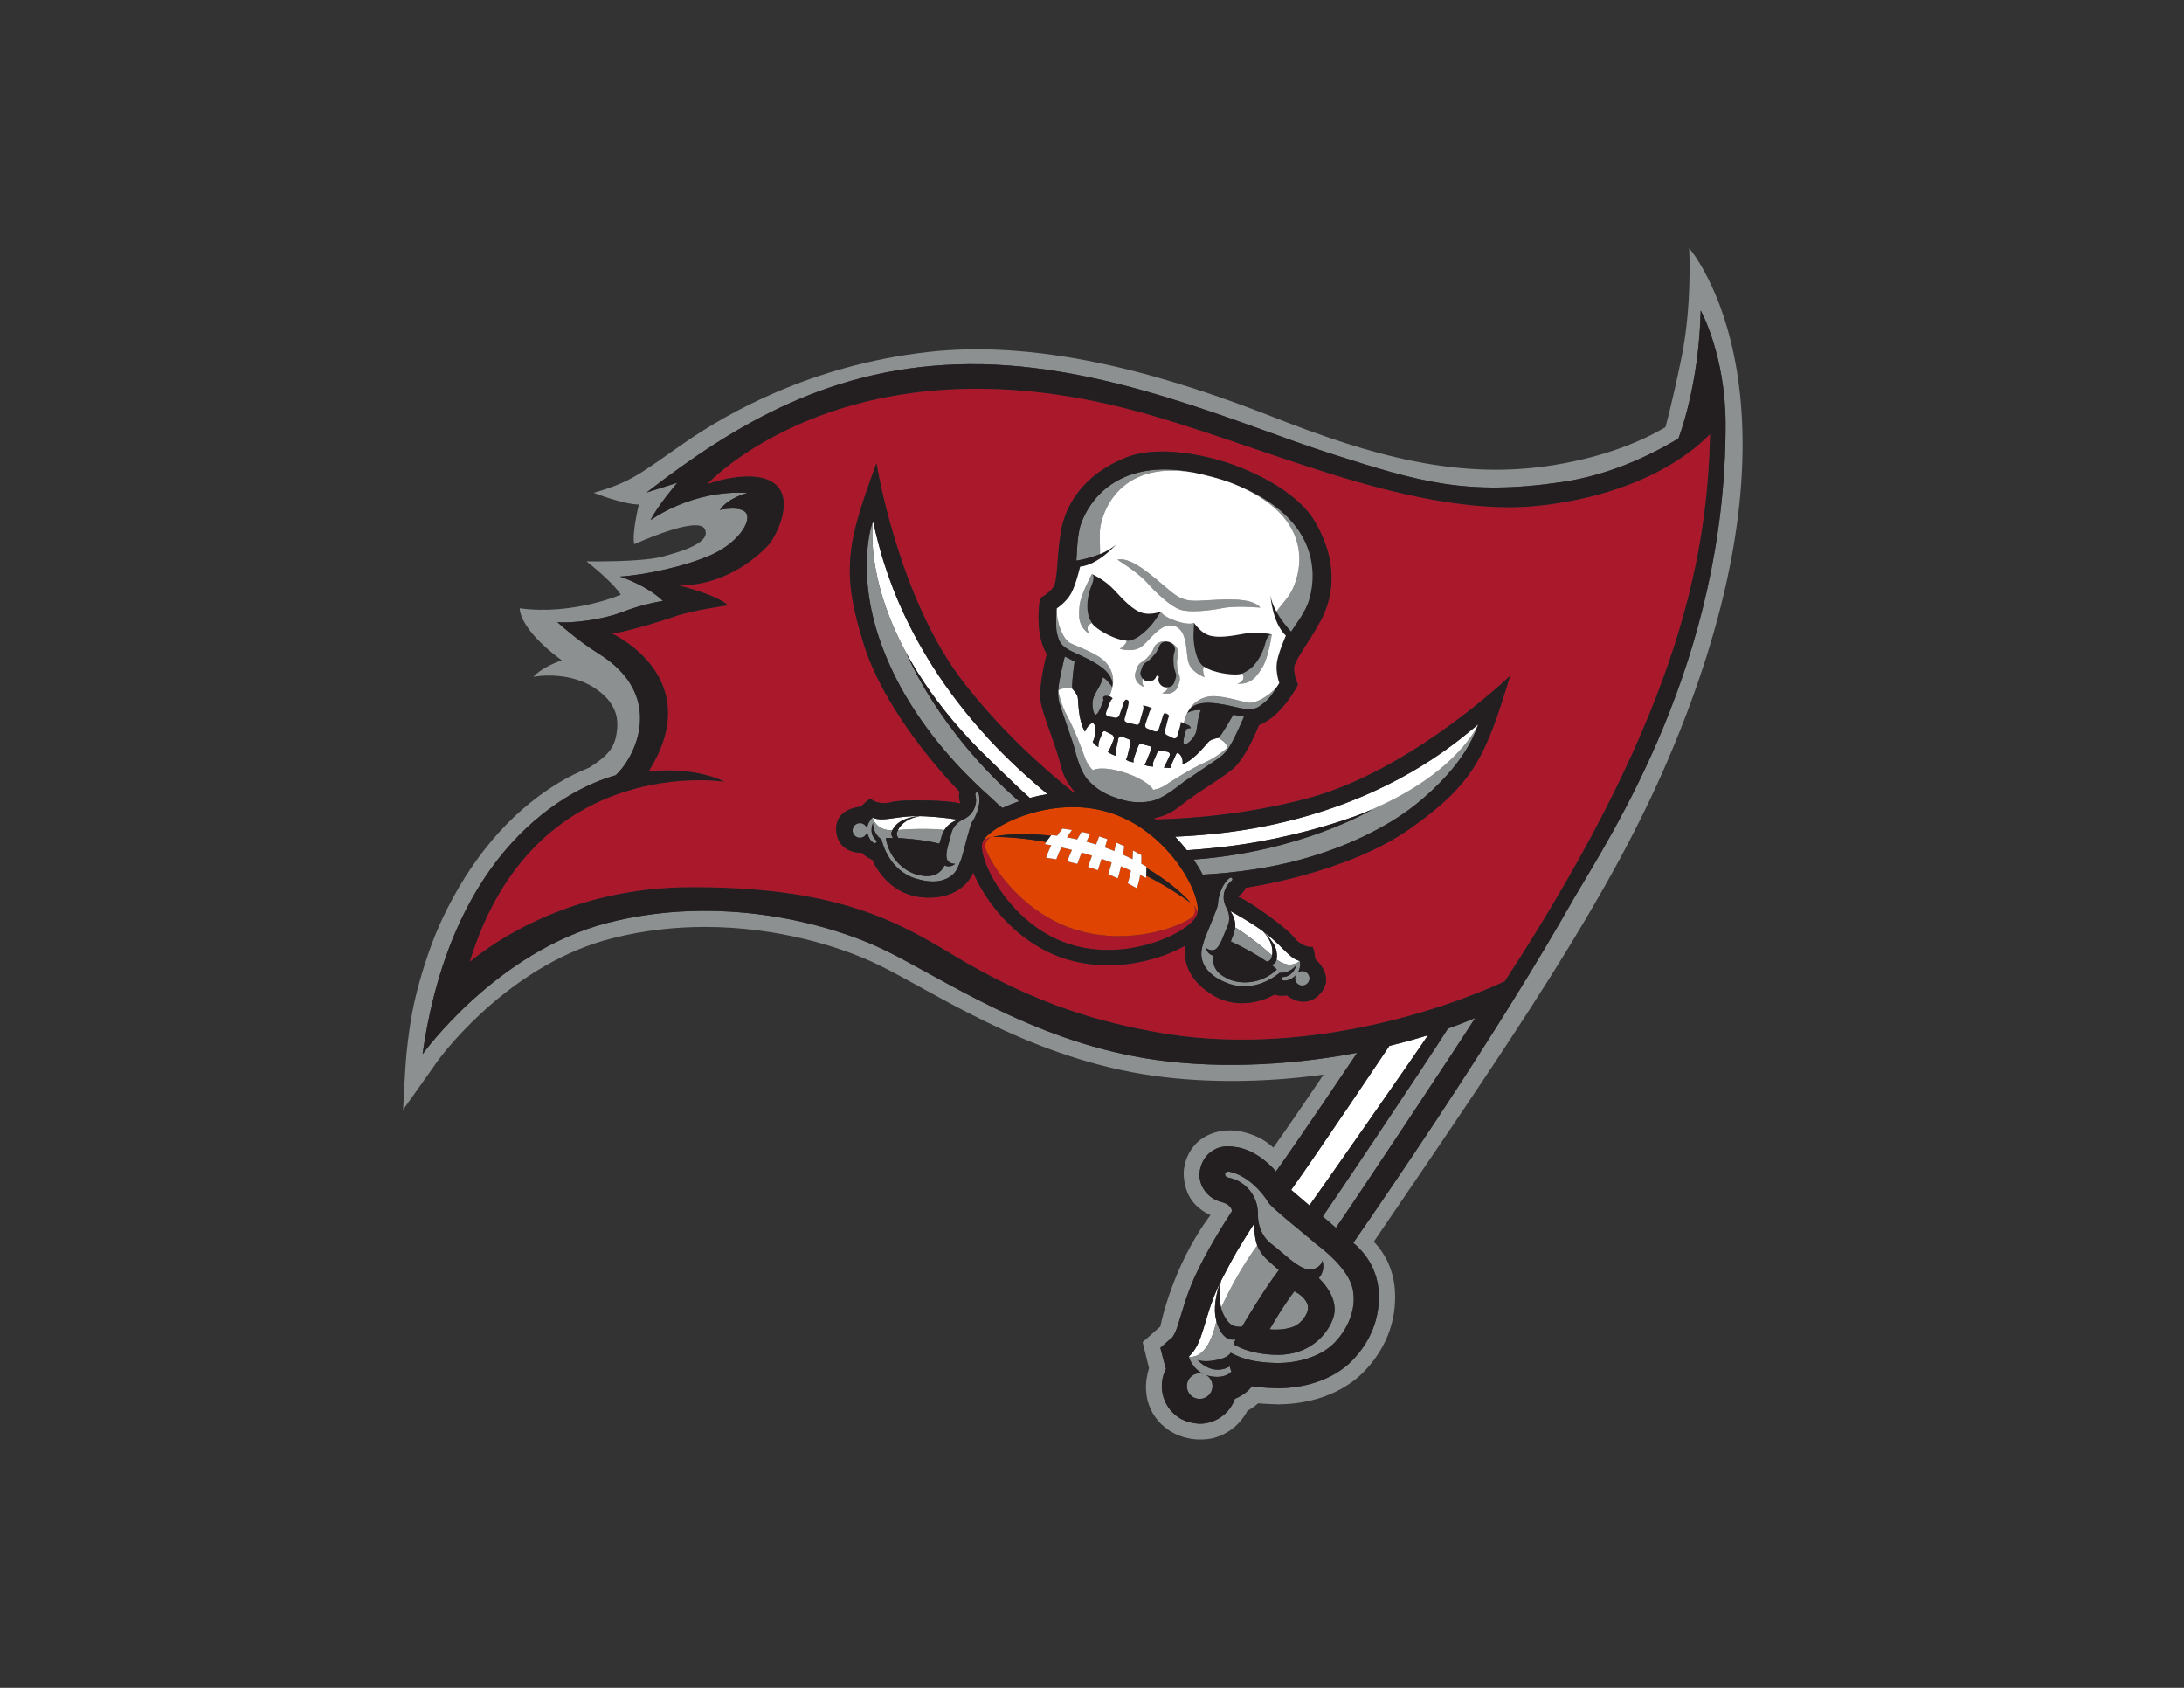 <?xml version="1.0" encoding="UTF-8"?>
<svg id="Layer_1" xmlns="http://www.w3.org/2000/svg" version="1.1" viewBox="0 0 792 612">
  <rect x="0" y="0" width="792" height="612" fill="#333333" stroke="none"/>
  <!-- Generator: Adobe Illustrator 30.0.0, SVG Export Plug-In . SVG Version: 2.1.1 Build 123)  -->
  <defs>
    <style>
      .st0 {
        fill: #aa182c;
      }

      .st1 {
        fill: #231f20;
      }

      .st2 {
        fill: #e04403;
      }

      .st3 {
        fill: #8c9091;
      }

      .st4 {
        fill: #fff;
      }
    </style>
  </defs>
  <g>
    <path class="st4" d="M517.86,375.34c-4.57,6.93-40.55,58.4-43.03,61.74-.2-.16-6.38-5.45-6.6-5.64,9.17-12.74,35.1-51.44,35.62-52.23,4.6-1.12,9.15-2.34,13.62-3.74.13-.04.26-.08.39-.13Z"/>
    <path class="st3" d="M534.96,369.11c-6.52,10.31-42.09,63.9-50.5,76.07-.06-.05-.15-.11-.2-.15-1.23-1.12-2.82-2.47-4.58-3.94,2.87-4.09,35.75-52.98,45.39-68.13,3.37-1.19,6.65-2.49,9.89-3.85Z"/>
    <path class="st4" d="M442.54,464.93c-1.19,2.98-2.33,8.1-1.86,11.83.1.81.26,1.55.45,2.27h0c-2.81,12.92-8.25,13.13-9.69,12.94-.23-.03-.36-.07-.36-.07,5.37-4.76,5.2-13.38,10.68-25.36.25-.55.53-1.11.8-1.67,0,.02,0,.04-.02.06Z"/>
    <path class="st3" d="M474.33,474.11c.15,2.42-2.68,5.96-5.19,6.89-1.82.75-4.23,1.12-6.56,1.11-.74,0-1.47-.03-2.18-.1.66-1.11,1.46-2.46,2.35-3.91,2-3.27,4.48-7.08,6.63-9.89,1.47.73,3.58,2.16,4.57,4.23.26.55.38,1.08.38,1.67Z"/>
    <path class="st3" d="M459.62,456.85c-1.83-1.68-2.99-3.48-3.72-5.26,0,0-6.94,9.07-13.1,22.63.16.67.37,1.31.64,1.89,1.9,4.05,3.58,5.16,6.94,4.96,0,0,7.85-13.39,13.39-20.55-1.14-.95-2.51-2.16-4.15-3.67Z"/>
    <path class="st4" d="M455.9,451.59c-1.26-3.72-1.01-7.47-.93-8.16-.1.15-.2.3-.3.45-2.11,3.28-4.19,6.58-6.17,9.94-1.9,3.22-5.63,10.42-5.77,10.7-.02.15-.93,5.52.07,9.69,0,0,0-.02,0-.03.04-.09.09-.22,0,.04,6.16-13.56,13.09-22.62,13.1-22.63Z"/>
    <path class="st3" d="M490.49,467.17c-1.66-7.29-10.93-14.4-13.07-15.96-4.58-4.05-16.42-13.3-17.54-15.3-1.21-2.18-6.69-9.61-14.19-11.11,0,0-1.25-.18-1.43.79-.09.59.16,1.14,1.05,1.38.88.23,3.65.51,6.74,3.42,3.09,2.91,4.19,6.75,4.13,9.99-.08,3.24,1.07,7.81,5,10.76,3.95,2.95,8.61,7.93,12.7,9.07.25.07.49.11.74.13,2.71.24,5.28-2.2,4.87-3.57.89,2.96.08,5.11-1.25,6.65,4.54,4.47,6.74,9.57,5.32,14.16-1.81,5.9-8.4,13.83-20.45,13.67-8.58-.11-13.62-2.5-15.82-3.87,0-.02.74-1.66.79-1.77-5.03,1.21-6.87-6.24-6.95-6.57-2.81,12.91-8.25,13.12-9.69,12.93-.23-.03-.36-.07-.36-.07,0,0,1.08,4.22,5.28,6.24-1.91-.57-4.03.12-5.19,1.88-1.42,2.14-.83,5.03,1.31,6.45,2.15,1.41,5.03.83,6.46-1.32,1.41-2.14.83-5.03-1.32-6.44-.11-.07-.21-.11-.32-.17.57.21,1.15.4,1.83.51,5.6.93,7.44-1.77,7.44-1.77,0,0-.38-.77-.64-1.85,0,0-5.54,3.9-11.66-2.29.21.07,2.23.77,5.71.2,5.19-.77,5.9-2.4,6.25-2.7,0-.06.02-.1.04-.15,4.49,2.44,9.45,3.58,16.51,3.72,7.92.15,15.5-2.33,19.96-6.22,4.45-3.88,9.72-12.12,7.75-20.82Z"/>
  </g>
  <path class="st3" d="M612.56,89.96s1.13,20.71-2.78,39.67c-3.78,18.32-5.86,25.3-5.86,25.3-8,4.69-20.95,10.46-39.88,13.61-35.33,5.89-67.39-3.6-102.39-17.34-35.01-13.74-81.85-28.54-125.31-23.55-42.14,4.84-72.29,21.91-88.32,33.04-16.03,11.12-18.98,14.06-32.72,17.99,0,0,10.8,4.25,16.36,4.25,0,0-2.62,10.81-1.64,14.4,0,0,22.9-10.47,25.52-5.56,2.62,4.91-8.18,8.19-15.7,10.14-7.52,1.97-27.16,1.63-27.16,1.63,0,0,9.21,7.13,12.46,12.08,0,0-17.36,7.56-36.67,4.94,0,0-.64,7.15,15.23,18.86-3.38,1.21-7.66,3.17-10.31,6,0,0,16.63-3.43,27.08,8.21,2.75,3.45,3.65,6.54,3.34,10.44-.57,7.07-3.28,9.77-9.94,14.17-3.81,1.55-7.86,3.49-11.77,5.88-18.39,11.3-31.84,28.5-41.28,48.15-4.09,8.51-7.36,18.4-9.67,27.37-2.31,9.02-3.16,17.03-3.7,22.03-.54,4.99-1.28,20.72-1.28,20.72,0,0,8.25-11.56,12.12-17.1,3.85-5.52,28.25-36.2,63.79-45.09,11.37-2.89,22.69-4.1,33.51-4.1,26.01-.02,49.24,7.04,62.99,13.77,19.96,9.66,52.75,32.46,95.74,39.59,10.12,1.67,21.03,2.5,32.34,2.5s22.08-.79,33.3-2.32c-6.34,9.46-12.42,18.3-18.2,26.49-5.86-5.58-13.81-6.16-13.81-6.16-9.64-.91-14.47,4.96-14.47,4.96-1.95,2.11-3.41,4.85-3.98,8.08-.68,2.99.13,6.47.69,8.24,1.84,5.84,6.83,8.5,8.77,9.35-14.09,18.77-18.18,40.38-18.18,40.39l-6.43,5.67,2.32,9.4c-3.58,11.53,2.04,20.18,9.33,23.76,7.4,3.64,14.31,1.53,14.31,1.53,4.35-1.22,8.29-3.96,10.97-7.98.41-.61.77-1.23,1.09-1.85,1.5-.81,2.79-1.72,3.89-2.7,2.03.23,7.23.39,7.23.39,10.66-.09,21.08-3.11,29.03-9.86,6.26-5.6,13.15-15.15,13.39-28.2,0-2.45.45-12.33-7.71-20.94,51.49-75.6,84.92-124.27,106.26-173.79,56.54-131.26,8.31-185.99,8.1-186.46ZM520.77,406.29c-11.02,16.67-21.5,32.04-30.03,44.37,9.87,8.16,9.28,18.44,9.28,20.39-.19,10.93-6.01,19.09-11.34,23.86-6.63,5.65-15.69,8.39-25.25,8.46-.28,0-7.12-.21-9.47-.75-1.01,1.48-2.96,3.28-6.13,4.57-.35,1-.83,2-1.46,2.95-2.61,3.92-6.94,6.1-11.35,6.1,0,0-4.47-.13-7.56-2.26-3.96-2.61-6.14-6.95-6.14-11.37v-.12c0-2.11.52-4.25,1.54-6.19-.46-1.09-2.07-7.6-2.07-7.6l4.21-3.71c.34-.2,1.38-1.77,2.55-5.78,1.24-3.91,2.72-9.72,5.82-16.49,3.95-8.6,9.43-17.5,13.43-23.66-.39-1.97-2.46-2.88-3.95-3.24-1.67-.45-3.73-1.42-5.37-3.33-1.72-2-3.04-4.82-2.3-8.46.73-3.59,2.98-6.18,5.61-7.39h0c2.98-1.56,6.66-.82,6.66-.82,8.77.81,15.25,8.95,15.25,8.95,8.73-12.18,29.04-42.39,29.47-43.05-26.62,5.09-54.12,5.78-76.96,1.99-41.53-6.89-73.48-29-94.12-39.08-20.64-10.07-59.96-20.39-100.52-10.07-40.55,10.32-67.33,47.68-67.33,47.68,12.11-85.32,64.96-99.7,70.03-101.14,7.7-7.21,17.8-29.21-6.12-44.05-8.17-5.07-15.03-11.49-15.03-11.49,5.01.59,16.76-.96,23.28-3.54,7.83-3.09,15.03-4.12,15.03-4.12-6.18-5.89-15.62-8.84-15.62-8.84,9.43-.59,24.17-3.83,33.3-7.96,9.13-4.12,14.14-11.49,12.66-14.73-1.47-3.25-9.72-1.47-9.72-1.47,2.95-4.42,10.02-6.19,10.02-6.19-20.33-1.18-35.14,9.89-35.14,9.89,2.26-4.85,9.69-13.57,9.69-13.57-2.82.93-10.63,3.37-11.12,3.52,31.83-24.58,67.36-46.19,117.14-46.51,49.77-.33,98.26,21.98,130.57,32.32,32.33,10.34,49.48,15.56,84.39,10.4,16.71-2.48,31.34-9.33,42.06-15.75,0,0,7.5-19.07,8.07-46.45,0,0,8.99,16.12,9.03,41.22.09,86.14-41.65,149.05-54.99,171.95-12.75,22.53-29.51,49.51-50,80.56Z"/>
  <path class="st1" d="M442.81,474.18s0,.02,0,.03c0-.02.02-.04.03-.06,0-.02,0-.03,0-.04,0,.02-.02.05-.03.07ZM616.73,112.56c-.57,27.38-8.07,46.45-8.07,46.45-10.72,6.42-25.35,13.27-42.06,15.75-34.91,5.16-52.06-.06-84.39-10.4-32.31-10.34-80.8-32.65-130.57-32.32-49.78.32-85.31,21.93-117.14,46.51.49-.15,8.3-2.59,11.12-3.52,0,0-7.43,8.72-9.69,13.57,0,0,14.81-11.07,35.14-9.89,0,0-7.07,1.77-10.02,6.19,0,0,8.25-1.78,9.72,1.47,1.48,3.24-3.53,10.61-12.66,14.73-9.13,4.13-23.87,7.37-33.3,7.96,0,0,9.44,2.95,15.62,8.84,0,0-7.2,1.03-15.03,4.12-6.52,2.58-18.27,4.13-23.28,3.54,0,0,6.86,6.42,15.03,11.49,23.92,14.84,13.82,36.84,6.12,44.05-5.07,1.44-57.92,15.82-70.03,101.14,0,0,26.78-37.36,67.33-47.68,40.56-10.32,79.88,0,100.52,10.07,20.64,10.08,52.59,32.19,94.12,39.08,22.84,3.79,50.34,3.1,76.96-1.99-.43.66-20.74,30.87-29.47,43.05,0,0-6.48-8.14-15.25-8.95,0,0-3.68-.74-6.66.81h0c-2.63,1.22-4.88,3.81-5.61,7.4-.74,3.64.58,6.46,2.3,8.46,1.64,1.91,3.7,2.88,5.37,3.33,1.49.36,3.56,1.27,3.95,3.24-4,6.16-9.48,15.06-13.43,23.66-3.1,6.77-4.58,12.58-5.82,16.49-1.17,4.01-2.21,5.58-2.55,5.78l-4.21,3.71s1.61,6.51,2.07,7.6c-1.02,1.94-1.53,4.08-1.54,6.19v.12c0,4.42,2.18,8.76,6.14,11.37,3.09,2.13,7.56,2.26,7.56,2.26,4.41,0,8.74-2.18,11.35-6.1.63-.95,1.11-1.95,1.46-2.95,3.17-1.29,5.12-3.09,6.13-4.57,2.35.54,9.19.75,9.47.75,9.56-.07,18.62-2.81,25.25-8.46,5.33-4.77,11.15-12.93,11.34-23.86,0-1.95.59-12.23-9.28-20.39,8.53-12.33,19.01-27.7,30.03-44.37,20.49-31.05,37.25-58.03,50-80.56,13.34-22.9,55.08-85.81,54.99-171.95-.04-25.1-9.03-41.22-9.03-41.22ZM503.85,379.21c4.6-1.12,9.15-2.34,13.62-3.74.13-.04.26-.08.39-.13-4.57,6.93-40.55,58.41-43.03,61.75-.2-.16-6.38-5.45-6.6-5.64,9.17-12.74,35.1-51.45,35.62-52.24ZM448.5,453.82c1.98-3.36,4.06-6.66,6.17-9.94.1-.15.2-.3.3-.45-.09.69-.33,4.44.93,8.16.73,1.78,1.89,3.58,3.72,5.26,1.64,1.51,3.01,2.72,4.15,3.67-5.54,7.16-13.39,20.55-13.39,20.55-3.36.2-5.04-.91-6.94-4.96-.27-.58-.48-1.22-.64-1.89h0c-1-4.18-.09-9.55-.07-9.7.14-.28,3.87-7.48,5.77-10.7ZM469.38,468.21c1.47.73,3.58,2.16,4.57,4.23.26.55.38,1.08.38,1.67.15,2.42-2.68,5.96-5.19,6.89-1.82.75-4.23,1.12-6.56,1.11-.74,0-1.47-.03-2.18-.1.66-1.11,1.46-2.46,2.35-3.91,2-3.27,4.48-7.08,6.63-9.89ZM482.74,487.99c-4.46,3.89-12.04,6.37-19.96,6.22-7.06-.14-12.02-1.28-16.51-3.72-.02.05-.03.09-.04.15-.35.3-1.06,1.93-6.25,2.7-3.48.57-5.5-.13-5.71-.2,6.12,6.19,11.66,2.29,11.66,2.29.26,1.08.64,1.85.64,1.85,0,0-1.84,2.7-7.44,1.77-.68-.11-1.26-.3-1.83-.51.11.06.21.1.32.17,2.15,1.41,2.73,4.3,1.32,6.44-1.43,2.15-4.31,2.73-6.46,1.32-2.14-1.42-2.73-4.31-1.31-6.45,1.16-1.76,3.28-2.45,5.19-1.88-4.2-2.02-5.28-6.24-5.28-6.24,5.37-4.76,5.2-13.38,10.68-25.36.25-.55.53-1.11.8-1.67,0,.02,0,.04-.02.06-1.19,2.98-2.33,8.1-1.86,11.83.1.81.26,1.55.45,2.27h0c.08.34,1.92,7.79,6.95,6.58-.05.11-.78,1.75-.79,1.77,2.2,1.37,7.24,3.76,15.82,3.87,12.05.16,18.64-7.77,20.45-13.67,1.42-4.59-.78-9.69-5.32-14.16,1.33-1.54,2.14-3.69,1.25-6.65.41,1.37-2.16,3.81-4.87,3.57-.25-.02-.49-.06-.74-.13-4.09-1.14-8.75-6.12-12.7-9.07-3.93-2.95-5.08-7.52-5-10.76.06-3.24-1.04-7.08-4.13-9.99-3.09-2.91-5.86-3.19-6.74-3.42-.89-.24-1.14-.79-1.05-1.38.18-.97,1.43-.79,1.43-.79,7.5,1.5,12.98,8.93,14.19,11.11,1.12,2,12.96,11.25,17.54,15.3,2.14,1.56,11.41,8.67,13.07,15.96,1.97,8.7-3.3,16.94-7.75,20.82ZM484.46,445.19c-.06-.05-.15-.11-.2-.15-1.23-1.12-2.82-2.47-4.58-3.94,2.87-4.09,35.75-52.98,45.39-68.14,3.37-1.19,6.65-2.49,9.89-3.85-6.52,10.31-42.09,63.91-50.5,76.08ZM545.68,355.77c-22.66,10.56-74.95,28.07-127.02,18.35-18.12-3.38-41.97-9.04-73.51-28.16-20.69-12.53-43.03-24.51-95.11-24.28-43.14.21-70.85,19.76-79.67,27.03,23.41-76.38,92.61-65.21,92.61-65.21-12.63-6.06-27.79-3.74-27.79-3.74,21.68-34.11-13.25-50.08-13.25-50.08,2.94,0,16.2-3.83,22.97-6.19,6.78-2.35,19.22-3.98,19.22-3.98-4.34-3.99-17.75-7.21-17.75-7.21,12.67,0,24.14-6.14,32.12-14.45,2.78-2.89,10.39-17.36,1.76-22.97-7.94-5.16-23.69.57-23.7.58.02-.02,47.15-50.8,144.41-29.1,46.14,10.3,98.15,37.32,146.17,37.61,16.14.1,51.75-5.14,73-26.53-1.12,40.64-8.69,97.56-74.46,198.33ZM442.84,474.11s-.02.05-.03.07c0,.01,0,.02,0,.03,0-.02.02-.04.03-.06,0-.02,0-.03,0-.04Z"/>
  <path class="st0" d="M547.14,183.97c-48.02-.29-100.03-27.31-146.17-37.61-97.26-21.7-144.39,29.08-144.41,29.1,0,0,15.76-5.74,23.7-.58,8.63,5.61,1.02,20.08-1.76,22.97-7.98,8.31-19.45,14.45-32.12,14.45,0,0,13.41,3.22,17.75,7.21,0,0-12.44,1.63-19.22,3.98-6.77,2.36-20.03,6.19-22.97,6.19,0,0,34.93,15.97,13.25,50.08,0,0,15.16-2.32,27.79,3.74,0,0-69.2-11.17-92.61,65.21,8.82-7.27,36.53-26.82,79.67-27.03,52.08-.23,74.42,11.75,95.11,24.28,31.54,19.12,55.39,24.78,73.51,28.16,52.07,9.72,104.36-7.79,127.02-18.35,65.77-100.77,73.34-157.69,74.46-198.33-21.25,21.39-56.86,26.63-73,26.53ZM511.44,300.37c-23.28,16.47-59.73,21.5-59.73,21.5-.41,1.58-2.82,3.24-2.82,3.24,0,0,3.73,1.38,12.89,8.27,9.15,6.89,6.67,6.55,9.59,8.52,2.92,1.96,4.58,1.41,4.58,1.41.88,1.77.99,4.4.99,4.4,1.22,1.15,7.19,6.85,1.64,12.75-5.56,5.9-11.98.42-11.98.42-2.27.48-4.48-.27-4.48-.27,0,0-11.88,7.48-23.68-.67-9.6-6.62-9.02-14.47-8.46-17.18-3.24,1.86-6.72,3.31-10.29,4.43-9.63,3.02-21.92,4.27-34.13.21-8.02-2.7-14.66-7.38-19.9-12.57-5.25-5.2-9.13-10.94-11.66-16.11-.38-.79-.74-1.57-1.06-2.33-.84,2-4.86,9.59-17.31,9.05-14.33-.62-19.3-13.75-19.3-13.75,0,0-2.21-.74-3.73-2.48,0,0-8.42.5-9.3-7.56-.87-8.06,7.34-9,9.01-9.18,0,0,1.66-2.04,3.43-2.92,0,0,1,1.45,4.51,1.64,3.51.19,1.33-1.04,12.79-1.01,11.46.02,15.26,1.18,15.26,1.18,0,0-.92-2.78-.29-4.29,0,0-26.03-26-34.66-53.18-8.63-27.18-5.99-37.26,4.49-65.92,0,0,7.77,48.83,31.62,79.51,13.61,17.51,28.92,31.16,39.57,39.66.24,0,.49,0,.73,0-2.27-2.53-4-5.5-4.86-8.9-2.13-8.4-5.62-16.21-7.22-22.43-1.6-6.23,1.96-18.68,1.96-18.68-4.78-7.66-2.45-20.27-2.45-20.27,0,0,2.59-1.23,4.56-3.62,1.96-2.4,1.28-9.48,2.88-19.9,1.6-10.42,8.38-21.2,23.4-27.33,14.94-6.1,37.38,1.9,37.58,1.97.2.06,22.93,7.21,31.17,21.09,8.28,13.95,7.18,26.65,2.17,35.92-5.01,9.28-9.83,14.51-9.7,17.61.12,3.09,1.45,5.63,1.45,5.63,0,0-5.74,11.47-14.19,14.71,0,0-4.67,12.07-9.71,16.07-5.02,4-12.52,8.12-19.29,13.54-2.67,2.14-5.74,3.46-9.01,4.13.22.16.43.32.65.48,13.61-.36,33.97-2.01,55.28-7.74,37.53-10.1,73.18-44.36,73.18-44.36-8.92,29.18-12.9,38.82-36.17,55.3Z"/>
  <g>
    <path class="st1" d="M425.83,247.51l.56-1.65c.56-1.69-.69-2.45-.76-5.18-.1-1.41-.2-2.78.35-4.41.44-1.32-.3-2.78-1.68-3.39-.09-.04-.19-.08-.28-.11-.08-.03-.17-.05-.26-.07-1.47-.37-2.96.36-3.4,1.68-.55,1.64-1.48,2.66-2.4,3.72-1.71,2.14-3.17,1.99-3.73,3.68l-.56,1.65c-.32.95.02,1.95.72,2.68.34.35.74.65,1.24.82,1.56.52,3.21-.21,3.68-1.63.08-.23.34-.36.59-.28.25.09.39.35.31.59-.48,1.41.39,2.99,1.94,3.51.5.16,1,.16,1.47.1,1.01-.15,1.89-.75,2.21-1.71Z"/>
    <path class="st1" d="M432.78,230.83c0,1.85.64,9,3.77,10.87h0s.04.02.07.03c3.13,2.14,9.65,3.14,12.75,2.76.41-.05,1.18-.29,1.2-.29h.01c1.37-.76,2.6-1.34,3.72-2.51,1.49-1.55,2.67-3.46,3.52-5.42.37-.87.68-1.76.93-2.67,0,0,.66-3.03,1.94-3.48.14-.02.27-.04.4-.06h.09s0-.02,0-.02c0,0-3.98-1-8.51-.48-.43.05-.86.11-1.3.18-5.05.92-9.76,1.69-12.99.6-1.06-.35-1.98-.95-2.76-1.6,0-.02-.03-.03-.04-.04-.21-.18-.41-.36-.6-.54h0c-1.07-1.04-1.77-2.01-1.92-2.23-.02-.03-.06-.08-.06-.08-.01.05-.23,3.14-.22,4.98Z"/>
    <path class="st1" d="M396.3,208.51c.75,1.13-.55,3.94-.55,3.94-.33.82-.59,1.66-.81,2.51-.75,2.91-1.03,6.52.17,9.42.05.1.81,1.42.77,1.46-.07.06-.14.12-.22.17.08-.05.15-.1.22-.16,0,0,.47.65.77.95,2.24,2.17,8.05,5.3,11.84,5.49.03,0,.06.02.09.02,3.62.4,8.42-4.92,9.55-6.4,1.12-1.47,2.84-4.1,2.84-4.1,0,0-1.32.44-2.98.64h0c-.26.04-.53.06-.81.07-.02.01-.04.01-.05.01-1.01.05-2.12-.03-3.17-.38-3.23-1.08-6.52-4.54-10-8.32-.3-.32-.61-.63-.93-.93-3.2-3.05-6.83-4.64-7.06-4.73.02.02.03.03.03.04h.02c.09.1.19.2.28.3Z"/>
    <path class="st3" d="M405.02,289.4s.02,0,.04,0c.01,0,.02.01.04.01,1.95.65,3.8,1.14,5.76,1.36,1.95.22,4.01.17,6.38-.25,4.79-.85,10.27-5.77,12.32-7.22,2.07-1.46,9.87-6.61,11.64-7.86,1.77-1.25,3.25-2.29,5.06-5.36,1.82-3.08,4.9-10.23,4.9-10.23,0,0-2.95-.58-3.93-.7,0,0-.01.03-.04.08-.43.77-3.95,6.98-5.24,8.27,0,0-.04,0-.11.02.77.44,3,1.84,3.38,3.49,0,0-3.75,3.45-8.36,5.48-4.62,2.03-11.61,6.44-14.36,8.28-1.04.69-2.46,1.29-4.25,1.62-1.12-1.99-5.01-4.46-9.99-6.13-5.21-1.75-9.99-2.09-11.94-1-1.42-1.46-2.29-2.91-2.73-4.2-1.08-3.12-4.01-10.86-6.46-15.26-2.46-4.41-3.37-9.42-3.37-9.42,1.57-1.31,5.09-.7,5.09-.7-.03-.24-.04-.57-.04-.97.04-2.61.75-8.02.86-8.78,0-.06.01-.09.01-.09-.85-.49-3.56-1.81-3.56-1.81,0,0,0,.03-.02.09-.21.84-1.86,7.69-2.24,11.02-.41,3.54.14,5.27.8,7.33.66,2.06,3.77,10.88,4.54,13.28.1.3.2.68.32,1.11.83,3.04,2.26,8.97,5.15,12.08,3.28,3.54,6.45,5.13,10.36,6.44Z"/>
    <path class="st3" d="M415.63,210.88c3.5,4.04,9.01,9.1,12.33,10.17,3.3,1.15,10.74.44,15.98-.67,5.27-.85,13.09.03,13.09-.08-3.23-4-14.23-2.86-20.43-2.57-5.37.42-6.98-.38-7.35-.52-.36-.1-2.13-.44-6.18-4.02-4.76-3.97-12.85-11.51-17.83-10.27,0,.13,6.72,4.13,10.39,7.96Z"/>
    <path class="st3" d="M395.1,229.91c-.13-.18-1.76-2.52.32-3.74.08-.05.16-.1.24-.16.08-.05.15-.11.22-.17.04-.04-.72-1.36-.77-1.46-1.2-2.9-.92-6.51-.17-9.42.22-.85.48-1.69.81-2.51,0,0,1.3-2.81.55-3.94-.09-.1-.19-.2-.28-.29h-.02s-.06-.05-.06-.05c0,0-4.09,7.49-4.45,11.37-.37,3.89-.63,7.52,3.61,10.37Z"/>
    <path class="st3" d="M408.58,232.31s.07,1.21-2.51,2.93c0,0,4.16,1.33,7.29-.39,3.14-1.72,7.29-9.57,12.57-7.86,5.24,1.83,3.82,10.59,5.28,13.85,1.41,3.17,5.33,4.62,5.57,4.7-1-2.91-.22-3.84-.22-3.84h0c-3.13-1.87-3.76-9.02-3.77-10.87,0-1.84.21-4.93.22-4.98-2.35,1.21-10.94-1.67-12.03-4.04,0,0-1.72,2.63-2.84,4.1-1.13,1.48-5.93,6.8-9.55,6.4Z"/>
    <path class="st3" d="M460.71,230.12c-1.28.45-1.94,3.48-1.94,3.48-.25.91-.56,1.8-.93,2.67-.85,1.96-2.03,3.87-3.52,5.42-1.12,1.17-2.35,1.75-3.72,2.52.04.18.09.35.16.52.95,2.33-2.02,3.19-2.02,3.19,5.12.28,7.09-2.78,9.15-6.1,2.06-3.31,3.31-11.75,3.31-11.75h-.09c-.13,0-.26.03-.4.05Z"/>
    <path class="st3" d="M390.12,236.87c2.01.88,4,1.82,5.91,2.9,2.86,1.62,5.94,3.53,7.13,6.78,0,.03,0,.06.03.09.32.82.35,1.84.13,2.68,0-.11-.05-.25-.12-.4-.26-.51-.71-.88-1-1.36,0,0,0-.02-.03-.04-.64-.73-1.33-1.4-2.14-1.95v.03l-.02-.04s-.62,2.17-1.59,3.77c-.55.92-1.14,1.94-1.76,3.34,0,.02,0,.04-.02.06-1.21,3.14.2,6.46.53,6.48.39.03,1.22-.35,2.79-4.76.04-.1.12-.31.17-.54.04-.21-.03-.59-.12-.9,0,0,0-.02.02-.05.19-.72,1.11-.66,1.69-.59.2.02.4.05.59.1.35-.87.79-2.07,1-3.08.66-2.45.58-5.9-2.26-9.15-2.85-3.25-10.18-5.67-12.92-7.05-2.75-1.38-5.22-8.01-4.89-12.59,0,0-.26,2.55-.26,5.12,0,1.03.03,2.07.14,2.94.06.44.14.84.23,1.18.79,2.72.88,4.44,6.77,7.03Z"/>
    <path class="st3" d="M430.81,262.9c.21.12.55.25.68.46.3.43.38.6.38.6-.29.05-.58.09-.87.14-.16,0-.88.25-.88.47-1.4,4.48-.97,5.27-.64,5.48.28.18,3.4-1.61,4.33-4.85,0-.02.52-2.72.63-3.79.19-1.73.91-3.7,1-3.94h-.02l.02-.02c-3.17-.15-4.94,1.1-4.94,1.1,0,0-.9,1.57-1.15,3.67,0,0,1.22.55,1.46.68Z"/>
    <path class="st3" d="M452.55,254.81c-3.03-.56-10.33-3.04-14.56-2.17-3.48.72-5.57,2.69-6.73,4.68,0,0,.02-.03.04-.03.02-.02.03-.02.04-.04,2.34-2.7,6.59-2.59,9.8-2.18,2.51.31,5,.84,7.46,1.43,6.27,1.48,7.38.17,9.64-1.53,1.94-1.46,3.53-3.71,4.71-5.81.03-.04.05-.07.07-.11-2.84,3.35-7.8,6.25-10.47,5.76Z"/>
    <path class="st3" d="M426.92,241.87v-.06c-.11-1.38-.21-2.42.22-3.72.68-2.04-.57-4.31-2.84-5.21,1.38.61,2.12,2.07,1.68,3.39-.55,1.63-.45,3-.35,4.41.07,2.73,1.32,3.49.76,5.18l-.56,1.65c-.32.96-1.2,1.56-2.21,1.71,0,.02,0,.04-.02.06-.53,1.57-2.17,1.99-2.17,1.99h0c2.44.82,5-.23,5.71-2.36l.53-1.58c.42-1.16.09-2.29-.18-3-.27-.76-.52-1.35-.57-2.46Z"/>
    <path class="st3" d="M413.67,243.43l.56-1.65c.56-1.69,2.02-1.54,3.73-3.68.92-1.06,1.85-2.08,2.4-3.72.44-1.32,1.93-2.05,3.4-1.68-2.38-.67-4.75.4-5.44,2.42-.43,1.3-1.15,2.08-2.08,3.11h0s-.03.05-.03.05c-.71.85-1.26,1.17-1.94,1.61-.66.4-1.59,1.11-1.96,2.29l-.53,1.58c-.71,2.12.69,4.5,3.12,5.32,0,0-1.06-1.32-.53-2.9,0-.02.01-.05.02-.07-.7-.73-1.04-1.73-.72-2.68Z"/>
    <path class="st4" d="M383.74,250.39s.91,5.01,3.37,9.42c2.45,4.4,5.38,12.14,6.46,15.26.45,1.28,1.31,2.74,2.73,4.2,1.95-1.08,6.73-.75,11.94,1,4.98,1.67,8.87,4.14,9.99,6.13,1.79-.33,3.21-.93,4.25-1.62,2.75-1.84,9.74-6.24,14.36-8.28,4.62-2.03,8.36-5.48,8.36-5.48-.38-1.65-2.61-3.04-3.38-3.49-.46.08-2.29.45-3.2,1.12-1.04.77-4.84,6.42-9.82,8.55.47-2.8-1.34-4.25-1.8-4.2-.46.05-.83,1.15-.92,1.43-.1.28-1.06,2.17-1.38,3.06-.33.89-.23.96-.23.96-.8-.02-1.6-.07-2.39-.13.76-1.44,1.44-2.86,2.08-4.29.46-1.19-.8-1.45-.8-1.45h0c-.71-.12-1.42-.24-2.12-.37-.03,0-.05,0-.08,0-.89-.16-1.43.4-1.54.74-.09.23-.17.45-.27.67-.32.79-.68,1.57-1.01,2.35-.02.04-.03.1-.05.14-.4.99-.06,1.82-.06,1.82-.28-.02-.94,0-2.05-.22-.53-.11-1.23-.42-1.23-.42.39-.32.63-.93.63-.93h0c.71-1.73,1.8-4.41,1.8-4.41,0,0,.43-1.16-.32-1.38-1.02-.25-2.03-.53-3.04-.84-.76-.16-1.1.47-1.18.67-.16.41-.43,1.03-.52,1.31-.39,1.11-.77,2.21-1.16,3.3,0,.02,0,.03,0,.04-.24.71-.05,1.37-.05,1.37,0,0-.98-.2-1.5-.33-.52-.14-1.29-.68-1.29-.68.12-.13.28-.48.38-.73.47-1.64.91-3.7,1.3-5.41.03-.24.04-.95-.69-1.26-.86-.31-1.72-.64-2.56-.99-.75-.24-1.08.38-1.2.75-.34,1.55-.74,3.41-1,4.76-.11.95.32,1.61.32,1.61-.4-.1-1.2-.44-1.84-.72-.42-.18-1.36-.79-1.36-.79.48-.04.75-1.06.75-1.06.54-1.11.89-2.07,1.31-3.12.02-.05.04-.09.05-.14.01-.03.02-.05.04-.1.41-1.11-.36-1.7-.49-1.8-1.12-.56-2.37-1.21-2.38-1.21-.64-.34-1.07.11-1.2.55-.44,1.25-1.13,2.39-1.38,3.77-.11.78-.05,1.33-.05,1.33-1.52-.72-2.08-1.87-2.08-1.87.36-.44.85-1.97.86-3.41.02-1.44.11-2.78-.57-3.25-.67-.48-1.79.73-2.37,1.58-.57.85-.7,1.35-.7,1.35v.11c-2.7-4.69-2.32-11.52-2.68-12.77-.37-1.24-1.96-2.91-1.96-2.91,0,0-3.53-.61-5.09.7Z"/>
    <path class="st4" d="M424.02,232.77c.1.03.19.07.28.11-.09-.04-.19-.08-.28-.11Z"/>
    <path class="st3" d="M497.63,293.45l-.2.16s-25.63,15.26-64.57,18.05c1.25,1.85,2.35,3.68,3.27,5.48,12.12-.68,24.38-2.37,35.96-5.58,7.41-2.05,14.7-4.66,21.66-7.95,7-3.31,13.87-7.26,19.91-12.13,3.94-3.18,7.63-6.6,11.01-10.37,4.66-5.17,8.91-11.33,11.21-17.96,0,0,.19-.55.18-.55-.19.44-7.6,17.47-38.44,30.84Z"/>
    <path class="st4" d="M426.13,303.37c1.56,1.61,2.98,3.25,4.28,4.92,0,0,4.14-.3,4.71-.35,7.14-.6,14.28-1.47,21.34-2.74,17.46-3.15,30.66-7.61,36.93-9.97,1.47-.58,2.87-1.17,4.24-1.77,30.84-13.38,38.25-30.41,38.44-30.84-.04.07-1.27,1.09-3.26,2.71-.85.7-1.79,1.46-2.84,2.3-11.59,9.15-35.76,25.61-75.11,32.68-9.54,1.71-19.26,2.65-28.72,3.07Z"/>
    <path class="st0" d="M431.94,332.86c-7.97,5.02-25.74,9.67-42.87,3.92-16.81-5.64-27.97-20.01-31.55-28.75-.42-.91-.53-3.36,1.93-4.5,0,0-1.55.22-2.95,1.37,0,0-.12.18-.25.56-1.88,5.61,9.51,29.5,31.01,36.71,21.51,7.22,44.78-4.32,46.88-10.57.14-.46.17-.82.17-.82-.49-1.53-1.42-2.49-1.42-2.49,1.2,2.26-.03,3.91-.96,4.57Z"/>
    <path class="st2" d="M403.13,294.88c-19.82-6.65-41.32,3.18-46.05,9.15-.19.24-.37.5-.52.77-.02.03-.03.08-.06.1,1.4-1.15,2.95-1.37,2.95-1.37-2.45,1.14-2.35,3.59-1.93,4.5,3.58,8.75,14.74,23.11,31.55,28.75,17.12,5.74,34.9,1.1,42.87-3.92.93-.66,2.15-2.31.96-4.57,0,0,.93.95,1.42,2.49.21-1.49-.12-3.59-.94-6.06-3.19-9.5-13.83-24.33-30.24-29.83ZM415.65,317.51c-.01.27-.03.54-.04.81-.71-.36-1.42-.72-2.15-1.07-.27,1.63-.67,3.24-1.21,4.81-1.08-.62-2.18-1.23-3.28-1.8.49-1.51.87-3.04,1.16-4.58-1.19-.54-2.4-1.07-3.63-1.58-.33,1.46-.72,2.92-1.17,4.37-1.13-.52-2.28-1.03-3.43-1.5.45-1.41.86-2.83,1.23-4.23-1.21-.47-2.44-.92-3.69-1.36-.43,1.37-.87,2.74-1.32,4.13-1.17-.42-2.35-.82-3.54-1.19.47-1.38.95-2.75,1.43-4.09-1.26-.4-2.51-.78-3.76-1.13-.55,1.34-1.08,2.71-1.57,4.11-1.2-.32-2.42-.61-3.64-.88.51-1.43,1.07-2.82,1.69-4.17-1.3-.33-2.59-.63-3.86-.92-.69,1.39-1.3,2.83-1.82,4.32-1.23-.21-2.47-.39-3.71-.55.51-1.57,1.16-3.07,1.92-4.52-.8-.15-1.59-.3-2.38-.43.17-.26.34-.51.52-.77-7.3-1.3-13.93-1.84-19.29-1.89,4.44-.99,12.04-1.45,20.98-.38.07-.09.13-.17.2-.26.68.08,1.37.17,2.06.27.61-.89,1.27-1.75,1.96-2.59,1.16.15,2.29.32,3.39.5-.63.86-1.23,1.75-1.8,2.66,1.23.22,2.47.48,3.72.76.51-.94,1.04-1.86,1.6-2.75,1.05.23,2.09.47,3.11.73-.47.93-.93,1.88-1.38,2.84,1.17.31,2.35.65,3.53,1.02.37-.99.75-1.97,1.12-2.93.99.31,1.98.64,2.95.99-.28.99-.57,2-.87,3.01,1.17.42,2.31.85,3.43,1.3.22-1.04.43-2.06.61-3.08.98.41,1.95.84,2.93,1.3-.1,1.04-.23,2.08-.38,3.13,1.17.52,2.31,1.06,3.42,1.61.09-1.05.14-2.11.16-3.15,1,.52,2,1.07,3.01,1.64.05,1.06.05,2.11,0,3.17.61.33,1.21.67,1.8,1.01,0,.17,0,.33.01.5,7.55,4.43,13.17,9.19,16.04,12.61-4.2-3.1-9.66-6.54-16.07-9.8Z"/>
    <path class="st1" d="M360.1,303.42c5.36.05,11.99.59,19.29,1.89.54-.78,1.1-1.54,1.69-2.27-8.95-1.06-16.54-.6-20.98.38Z"/>
    <path class="st1" d="M415.68,314.71c.02.93,0,1.86-.03,2.8,6.41,3.27,11.87,6.71,16.07,9.8-2.87-3.41-8.48-8.18-16.04-12.61Z"/>
    <path class="st4" d="M415.68,314.71c0-.17,0-.33-.01-.5-.59-.34-1.19-.67-1.8-1.01.04-1.05.04-2.11,0-3.17-1.01-.58-2.02-1.13-3.01-1.64-.02,1.05-.07,2.1-.16,3.15-1.11-.55-2.25-1.09-3.42-1.61.15-1.05.28-2.09.38-3.13-.98-.46-1.95-.89-2.93-1.3-.18,1.02-.39,2.04-.61,3.08-1.12-.45-2.26-.89-3.43-1.3.3-1.01.59-2.02.87-3.01-.98-.35-1.96-.68-2.95-.99-.37.96-.75,1.94-1.12,2.93-1.18-.37-2.36-.71-3.53-1.02.45-.96.91-1.91,1.38-2.84-1.02-.26-2.06-.51-3.11-.73-.55.89-1.08,1.81-1.6,2.75-1.26-.28-2.5-.54-3.72-.76.57-.91,1.17-1.8,1.8-2.66-1.11-.19-2.24-.36-3.39-.5-.69.84-1.35,1.7-1.96,2.59-.69-.1-1.38-.19-2.06-.27-.07.08-.14.17-.2.26-.58.73-1.15,1.49-1.69,2.27-.17.25-.35.51-.52.77.78.14,1.58.28,2.38.43-.76,1.45-1.4,2.95-1.92,4.52,1.24.15,2.48.33,3.71.55.52-1.49,1.13-2.93,1.82-4.32,1.27.28,2.56.59,3.86.92-.62,1.36-1.18,2.75-1.69,4.17,1.22.27,2.44.56,3.64.88.49-1.4,1.02-2.77,1.57-4.11,1.25.35,2.5.73,3.76,1.13-.48,1.34-.96,2.71-1.43,4.09,1.19.37,2.37.77,3.54,1.19.46-1.39.9-2.77,1.32-4.13,1.25.44,2.48.89,3.69,1.36-.37,1.41-.78,2.82-1.23,4.23,1.15.47,2.3.97,3.43,1.5.46-1.45.85-2.91,1.17-4.37,1.23.52,2.45,1.04,3.63,1.58-.29,1.54-.67,3.07-1.16,4.58,1.11.58,2.21,1.18,3.28,1.8.54-1.58.94-3.19,1.21-4.81.73.35,1.45.71,2.15,1.07.02-.27.03-.54.04-.81.04-.94.05-1.88.03-2.8Z"/>
    <path class="st4" d="M328.86,237.15l1.11,1.99c.72,1.18,1.63,2.75,2.79,4.66,5.6,8.96,13.03,18.6,23,28.63.03.03,12.42,12.25,17.69,16.9,2.04-.56,4.19-1.02,6.41-1.38-7.35-6.08-14.6-12.74-21.23-19.92-33.49-36.28-39.89-70.01-42.04-79.07,0,0-3.19,19.9,12.26,48.19Z"/>
    <path class="st3" d="M360.06,289.86c.36.32,3.27,3.22,3.56,3.08,1.82-.87,3.8-1.67,5.91-2.4-29.53-25.76-40.76-53.54-40.76-53.54l.09.16c-15.45-28.29-12.26-48.19-12.26-48.19,0,0-.19.57-.19.57-1.29,3.81-1.78,7.97-1.99,11.97-.36,6.77.28,13.58,1.71,20.2,1.52,7.03,3.95,13.81,6.94,20.35,3.05,6.69,6.83,13.05,11.03,19.08,5.18,7.43,11.08,14.35,17.48,20.75,2.75,2.75,5.58,5.41,8.49,7.98Z"/>
    <path class="st3" d="M329.97,239.14l-1.11-1.99c.36.66.73,1.32,1.11,1.99Z"/>
    <path class="st3" d="M325.64,300.96c-.26.53-.44,1.03-.43,1.41.02.58.29,1.09.55,1.48,0,0,9.15.49,14.91,2.07.23-.82.53-1.82.92-3.04.25-.78.58-1.43.95-2.02-.02.02-.04.04-.05.06-2.39-.41-11.85-.54-16.84.05Z"/>
    <path class="st4" d="M325.64,300.96c4.99-.59,14.45-.47,16.84-.05.02-.02.04-.04.05-.06,1.38-2.18,3.43-3.15,4.91-3.65-2.47-.39-5.38-.72-7.87-.95-1.24-.11-2.48-.2-3.72-.26-.79-.04-1.57-.06-2.36-.08-1.63.32-3.51.9-4.82,1.76-1.52.99-2.51,2.22-3.03,3.28Z"/>
    <path class="st4" d="M323.54,301.1c.06-.06.27-.46.3-.53.58-1.09,1.7-2.12,2.76-2.74.01,0,.02-.02.03-.02,1.85-1.11,4.75-1.78,6.58-1.88.05,0-.65-.02-1-.02-2.28.01-4.55.24-6.81.55-2,.28-3.92.63-5.76.61-.59,0-1.15-.04-1.7-.15,0,0-.02,0-.03,0,0,0,.02,0,.03,0-.52-.1-1.03-.24-1.52-.46.02.08,1.1,4.64,7.11,4.64Z"/>
    <path class="st3" d="M354.16,287.32c-.33.09-.55.36-.46.88.09.52.62,2.02-.16,4.34-.77,2.32-2.51,3.82-4.22,4.57-1.71.75-3.8,2.44-4.39,5.2-.58,2.76-2.08,6.4-1.66,8.81.16.91,1.06,2.18,3.15,2.09-1.43,1.18-2.77,1.09-3.87.59-1.73,3.19-4.33,4.51-9.06,3.59-4.85-.94-10.98-5.59-12.25-13.43,0-.17,2.34-.16,2.55-.16h.03c-.29-.37-.59-.91-.61-1.5,0-.33.13-.75.34-1.2-6.02,0-7.09-4.55-7.11-4.64,0,0-1.91,1.53-1.99,4.15-.21-1.08-1.07-1.96-2.21-2.13-1.45-.22-2.81.78-3.03,2.23-.22,1.45.79,2.81,2.23,3.03,1.45.22,2.81-.78,3.03-2.23,0-.04,0-.07.01-.1.03.31.09.63.18.97.25.93.6,1.58.95,2.08.85,1.2,1.77,1.37,1.77,1.37,0,0,.13-.17.14-.18.06-.07.6-.64.67-.59-.61-.39-3.2-2.36-1.62-6.66,0,0-.09,3.88,3.12,5.94.35,1.61,2.87,11.2,12.27,14.18,10.27,3.26,14.23-1.63,15.15-3.48.42-.84,1.47-3.46,1.47-3.46.89-2.55,3.15-12.48,4-13.63.84-1.16,3.39-5.81,2.36-10.07,0,0-.21-.7-.76-.56Z"/>
    <path class="st4" d="M446.18,330.34c.88,1.29,1.94,3.39,1.74,5.95,2.14,1.11,9.77,6.71,13.39,10.2.22-1.16.18-2.73-.44-4.44-.53-1.48-1.66-3.08-2.78-4.32-.14-.11-.29-.21-.44-.32-1.14-.82-2.31-1.6-3.49-2.36-1.66-1.06-3.34-2.08-5.04-3.07-.81-.47-1.62-.92-2.44-1.38-.17-.1-.33-.18-.5-.27Z"/>
    <path class="st4" d="M462.42,343.37c.44,1.09.68,2.43.61,3.61-.02.32-.07.61-.12.88,0,0,.01.02.02.03.21.16.42.31.62.45.33.22.68.42,1.04.61.56.29,1.15.51,1.77.66.44.11.93.17,1.38.17,1.32,0,2.54-.51,3.59-1.3.02-.01.03-.02.05-.03-.51-.12-.99-.3-1.45-.53-.51-.25-.99-.56-1.47-.92-.64-.47-2.51-2.24-2.96-2.7-.62-.62-1.24-1.24-1.86-1.85-.76-.74-2.4-2.26-3.16-2.84-.17-.13-2.18-1.74-2.18-1.74.07.06,3.42,3.59,4.15,5.51Z"/>
    <path class="st3" d="M466.35,349.6c-.61-.15-1.2-.37-1.77-.66-.36-.18-.7-.38-1.04-.61-.2-.14-.41-.29-.62-.45,0,0-.02-.01-.02-.02-.11.48-.25.9-.45,1.16-.37.46-.94.7-1.39.83,0,0,.02.01.03.02.67.54,1.36,1.01,1.93,1.66-5.75,5.48-13.44,5.49-17.88,3.32-4.34-2.13-5.61-4.75-5.06-8.35-1.17-.26-2.3-.98-2.72-2.79.04.04.09.06.13.09,1,.81,2.63,1.1,3.64.14.91-.87,1.62-2.29,2.25-3.81.58-1.4,1.09-2.84,1.73-4.21.26-.56.45-1.17.54-1.77.29-1.71-.07-3.53-.91-5.04-.91-1.63-1.39-3.87-.61-6.19.79-2.3,2.11-3.19,2.49-3.55.39-.36.36-.71.16-.98-.35-.44-.93,0-.93,0-3.4,2.78-4.17,8.02-4.19,9.46-.02,1.44-4.21,10.71-5.04,13.28-.04.11-.75,2.31-.92,3.65-.25,2.05-.18,8.32,9.98,11.92,9.3,3.29,17.06-2.88,18.32-3.95,2.61.19,4.51-1.17,5.43-2.08.42-.41.67-.73.67-.73-1,3.3-3.1,4.11-4.38,4.29-.42.06-.75.05-.93.04.03.08.04.15.06.22.15.55.12.88.12.88,0,0,.3.14.83.18.74.04,1.92-.13,3.43-1.3.26-.2.45-.42.66-.63-.59,1.25-.13,2.75,1.1,3.42,1.28.7,2.88.22,3.57-1.06.7-1.27.22-2.88-1.06-3.56-.94-.51-2.05-.38-2.85.22.77-1.27.86-2.58.82-3.4,0-.14-.09-.78-.1-.78-.01,0-.02.01-.04.02-1.04.78-2.27,1.3-3.59,1.3-.45,0-.94-.07-1.38-.17Z"/>
    <path class="st3" d="M447.44,338.39c-.43,1.21-.79,2.19-1.11,2.98,5.11,2.3,9.95,5.16,13.14,7.34.45-.15.97-.4,1.33-.85.23-.29.39-.8.5-1.38-3.62-3.49-11.25-9.09-13.39-10.2,0,0-.2,1.32-.47,2.1Z"/>
    <path class="st3" d="M432.89,171.34c-28.47-4.85-33.96,16.51-34.06,21.7-.07,3.79.18,6.35.06,7.87-4.14,1.73-8.57,2.36-8.57,2.36.24-2.4.23-7.7,1.26-11.88.97-3.93,7.53-21.09,30.59-21.19,2.39,0,4.95.17,7.7.56.99.17,1.95.36,2.88.55.05,0,.09.02.14.03Z"/>
    <path class="st1" d="M474.43,289.43c-21.31,5.73-41.67,7.38-55.28,7.74-.22-.16-.43-.32-.65-.48,3.27-.67,6.34-1.99,9.01-4.13,6.77-5.42,14.27-9.54,19.29-13.54,5.04-4,9.71-16.07,9.71-16.07,8.45-3.24,14.19-14.71,14.19-14.71,0,0-1.33-2.54-1.45-5.63-.13-3.1,4.69-8.33,9.7-17.61,5.01-9.27,6.11-21.97-2.17-35.92-8.24-13.88-30.97-21.03-31.17-21.09-.2-.07-22.64-8.07-37.58-1.97-15.02,6.13-21.8,16.91-23.4,27.33-1.6,10.42-.92,17.5-2.88,19.9-1.97,2.39-4.56,3.62-4.56,3.62,0,0-2.33,12.61,2.45,20.27,0,0-3.56,12.45-1.96,18.68,1.6,6.22,5.09,14.03,7.22,22.43.86,3.4,2.59,6.37,4.86,8.9-.24,0-.49,0-.73,0-10.65-8.5-25.96-22.15-39.57-39.66-23.85-30.68-31.62-79.51-31.62-79.51-10.48,28.66-13.12,38.74-4.49,65.92,8.63,27.18,34.66,53.18,34.66,53.18-.63,1.51.29,4.29.29,4.29,0,0-3.8-1.16-15.26-1.18-11.46-.03-9.28,1.2-12.79,1.01-3.51-.19-4.51-1.64-4.51-1.64-1.77.88-3.43,2.92-3.43,2.92-1.67.18-9.88,1.12-9.01,9.18.88,8.06,9.3,7.56,9.3,7.56,1.52,1.74,3.73,2.48,3.73,2.48,0,0,4.97,13.13,19.3,13.75,12.45.54,16.47-7.05,17.31-9.05.32.76.68,1.54,1.06,2.33,2.53,5.17,6.41,10.91,11.66,16.11,5.24,5.19,11.88,9.87,19.9,12.57,12.21,4.06,24.5,2.81,34.13-.21,3.57-1.12,7.05-2.57,10.29-4.43-.56,2.71-1.14,10.56,8.46,17.18,11.8,8.15,23.68.67,23.68.67,0,0,2.21.75,4.48.27,0,0,6.42,5.48,11.98-.42,5.55-5.9-.42-11.6-1.64-12.75,0,0-.11-2.63-.99-4.4,0,0-1.66.55-4.58-1.41-2.92-1.97-.44-1.63-9.59-8.52-9.16-6.89-12.89-8.27-12.89-8.27,0,0,2.41-1.66,2.82-3.24,0,0,36.45-5.03,59.73-21.5,23.27-16.48,27.25-26.12,36.17-55.3,0,0-35.65,34.26-73.18,44.36ZM383.12,228.66c-.11-.87-.14-1.91-.14-2.94,0-2.57.26-5.12.26-5.12,0,0,3.45-2.22,5.21-5.47,1.78-3.24,3.24-9.65,3.24-9.65,6.65-.75,12.87-7.83,13.25-8.27-1.65,1.59-3.81,2.78-6.05,3.7-4.14,1.73-8.57,2.36-8.57,2.36.24-2.4.23-7.7,1.26-11.88.97-3.93,7.53-21.09,30.59-21.19,2.39,0,4.95.17,7.7.56.99.17,1.95.36,2.88.55.05,0,.09.02.14.03,5.25,1.09,9.46,2.36,10.56,2.71.11.04.21.07.32.11.54.17,1.28.41,2.17.74.25.1.52.2.81.31.37.14.76.29,1.17.46.54.21,1.11.45,1.71.72.59.27,1.21.55,1.85.86l1.16.49c29.81,14.34,23.24,36.99,21.53,41.32-1.55,3.89-4.63,7.73-5.98,9.92-1.58-1.73-3.71-4.31-5.31-7.2-1.05-1.88-1.86-3.88-2.17-5.88,0,0,.58,9.86,5.58,14.6,0,0-2.69,6.01-3.25,9.66-.55,3.66.87,7.51.87,7.51,0,0-.36.58-.88,1.38-.02.04-.05.07-.07.11-1.18,2.1-2.77,4.35-4.72,5.81-2.26,1.7-3.36,3.01-9.64,1.53-2.46-.59-4.95-1.12-7.46-1.43-3.21-.41-7.46-.52-9.8,2.18,0,.02-.02.02-.04.04-.31.37-.6.78-.8,1.26,0,0,1.77-1.25,4.94-1.1,0,0-.02.02-.02.03h.02c-.09.23-.81,2.2-1,3.93-.11,1.07-.63,3.77-.63,3.8-.93,3.24-4.05,5.02-4.33,4.84-.33-.21-.76-1,.64-5.48,0-.22.72-.48.88-.47.29-.05.58-.09.87-.14,0,0-.08-.17-.38-.59-.13-.22-.47-.35-.68-.47-.24-.13-1.46-.67-1.46-.68-.62-.27-1.15-.48-1.15-.48,0,.11,0,.26-.02.42-.04.31-.18.81-.2.88-.01.11-.02.19-.04.22-.07.28-.15.56-.22.84-.28,1.02-.53,1.85-.85,2.85,0,0-.03.04-.04.07-.32.95-1.28.64-1.28.64,0,0-.11-.04-.11-.04-.7-.35-1.47-.72-2.27-1.1,0,0-.9-.47-.76-1.4,0-.02,0-.04,0-.07,0-.04,0-.07.02-.1.03-.08.05-.18.08-.25.25-.9.78-2.83.85-3.28.09-.53.44-1.5.66-1.88-.15-.15-.53-.56-.86-.72-.28-.14-.58-.2-.99-.17-.15.13-.4.52-.41.73,0,.12-.33,1.12-.68,2.22-.36,1.11-.77,2.33-.95,2.88-.2.6-.63.73-.98.73-.29,0-.52-.09-.52-.09-.7-.28-1.65-.62-2.4-.9-.05-.01-.09-.04-.14-.05-.9-.34-.84-1.11-.78-1.42.39-1.16.89-2.63,1.27-3.78.08-.27.18-.54.26-.82,0,0,.01-.02.02-.04.03-.12.37-.98.89-1.24-.34-.26-1.02-.53-1.53-.71-.61-.2-1.7-.39-1.76-.4.18.39.22,1.07.13,1.41-.13.45-1.33,4.64-1.38,4.8-.06.16-.27.66-.6.78-.32.12-1.22-.17-1.22-.17-.06-.01-.1-.02-.15-.03-.76-.23-1.84-.4-2.56-.6,0,0-1.18-.34-.81-1.42,0,0,.77-2.82,1.15-4.16,0-.03,0-.08.02-.12.03-.1.2-.66.26-1.51.06-.85-.51-1.05-.93-1.05s-.84.72-.94,1.14c-.11.45-.36,1.2-.36,1.2l-.03.07h0c-.03.07-.06.14-.08.2-.41,1.09-.73,1.99-1.1,3.08-.39,1.03-1.54.82-1.54.82-.86-.18-1.69-.35-2.46-.49,0,0-.11-.03-.11-.04,0,0-.96-.33-.64-1.28,0-.03,0-.06.02-.09.34-.99.63-1.79,1.03-2.78.11-.26.51-1.21.74-1.58.24-.37.56-.57.56-.57.01-.22-.32-.63-.92-.84-.07-.02-.15-.04-.24-.06-.19-.05-.39-.08-.59-.1-.58-.07-1.5-.13-1.69.59-.01.03-.02.05-.02.05.09.31.16.69.12.9-.05.23-.13.44-.17.54-1.57,4.41-2.4,4.79-2.79,4.76-.33-.02-1.74-3.34-.53-6.48,0-.02.02-.04.02-.06.62-1.4,1.21-2.42,1.76-3.34.97-1.6,1.59-3.77,1.59-3.77l.02.04v-.03c.81.55,1.5,1.22,2.14,1.95.02.02.03.03.03.04.29.48.74.85,1,1.36.07.15.12.29.12.4.22-.84.19-1.86-.13-2.68-.02-.03-.02-.06-.03-.09-1.19-3.25-4.27-5.16-7.13-6.78-1.91-1.08-3.9-2.02-5.91-2.9-5.89-2.59-5.98-4.31-6.77-7.03-.09-.34-.17-.74-.23-1.18ZM389.51,270.87c-.12-.43-.23-.81-.33-1.11-.76-2.4-3.87-11.22-4.53-13.28-.59-1.81-1.07-3.36-.91-6.09.02-.39.05-.8.1-1.24.38-3.33,2.03-10.18,2.24-11.03,0-.05.02-.08.02-.08,0,0,2.72,1.31,3.56,1.81,0,0,0,.03-.01.09-.1.76-.82,6.17-.86,8.78,0,.4,0,.73.04.97,0,0,1.58,1.66,1.95,2.91.37,1.25,0,8.07,2.69,12.77v-.11s.13-.5.7-1.35c.58-.86,1.7-2.06,2.37-1.59.67.48.58,1.82.57,3.26-.01,1.43-.5,2.97-.86,3.4,0,0,.56,1.15,2.08,1.87,0,0-.06-.54.05-1.32.24-1.38.93-2.52,1.37-3.77.14-.44.56-.89,1.2-.55,0,0,1.27.66,2.39,1.22.13.09.9.68.49,1.79-.02.05-.03.07-.04.1,0,.05-.04.09-.05.14-.42,1.05-.78,2.01-1.31,3.12,0,0-.27,1.02-.75,1.06,0,0,.93.62,1.36.8.64.27,1.44.62,1.84.71,0,0-.43-.66-.32-1.6.26-1.35.65-3.21.99-4.76.12-.36.45-.98,1.2-.75.84.35,1.7.68,2.56,1,.73.3.72,1.01.69,1.25-.39,1.72-.84,3.77-1.3,5.41-.11.25-.26.61-.39.73,0,0,.78.55,1.3.68.51.14,1.49.34,1.49.34,0,0-.19-.67.05-1.37,0-.02,0-.03,0-.05.38-1.09.76-2.19,1.15-3.3.1-.28.37-.91.53-1.31.08-.21.41-.84,1.18-.67,1.01.3,2.02.58,3.04.83.75.22.32,1.38.32,1.38,0,0-1.09,2.68-1.8,4.41,0,0-.24.61-.63.93,0,0,.7.31,1.22.42,1.12.22,1.78.2,2.05.22,0,0-.34-.83.06-1.82.03-.04.04-.09.05-.14.34-.78.69-1.57,1.02-2.35.09-.22.18-.45.27-.67.11-.34.65-.9,1.54-.74h.07c.71.14,1.42.25,2.13.36h0s1.26.27.8,1.46c-.64,1.42-1.32,2.85-2.08,4.29.79.06,1.59.1,2.39.13,0,0-.1-.07.23-.96.32-.89,1.28-2.78,1.38-3.06.1-.28.46-1.38.92-1.43.47-.05,2.28,1.4,1.81,4.2,4.97-2.13,8.77-7.78,9.82-8.55.91-.68,2.74-1.04,3.2-1.12.06-.02.1-.02.1-.02,1.28-1.3,4.8-7.51,5.24-8.28.03-.05.04-.08.04-.08.98.12,3.93.7,3.93.7,0,0-3.07,7.15-4.89,10.23-1.82,3.07-3.3,4.11-5.07,5.36-1.76,1.25-9.57,6.4-11.63,7.86-2.06,1.46-7.54,6.37-12.33,7.22-2.37.42-4.43.47-6.38.25-1.96-.22-3.81-.7-5.76-1.36,0,0-.02,0-.04,0,0-.01-.03-.01-.03-.01-3.91-1.32-7.08-2.91-10.36-6.44-2.89-3.12-4.33-9.04-5.15-12.09ZM334.09,261.12c-4.21-6.03-7.98-12.38-11.03-19.08-2.99-6.54-5.42-13.31-6.94-20.35-1.43-6.61-2.07-13.42-1.71-20.19.21-4,.7-8.16,1.99-11.97l.2-.57c2.15,9.06,8.55,42.79,42.03,79.07,6.63,7.17,13.88,13.83,21.23,19.91-2.22.36-4.36.82-6.41,1.38-5.28-4.65-17.66-16.86-17.69-16.89-9.97-10.03-17.4-19.67-23-28.63-1.17-1.91-2.07-3.48-2.79-4.66-.39-.67-.75-1.33-1.11-1.99l-.08-.14c.35.85,11.68,28.17,40.75,53.52-2.11.74-4.09,1.54-5.91,2.41-.29.13-3.2-2.77-3.56-3.08-2.91-2.58-5.75-5.24-8.49-7.99-6.4-6.4-12.31-13.32-17.48-20.75ZM335.85,296c1.25.06,2.49.15,3.73.26,2.49.22,5.39.55,7.87.95-1.49.49-3.53,1.46-4.91,3.64-.37.59-.71,1.24-.96,2.02-.39,1.22-.69,2.23-.91,3.05-5.76-1.58-14.91-2.07-14.91-2.07-.26-.39-.53-.9-.55-1.48,0-.37.17-.87.43-1.41.52-1.05,1.5-2.28,3.03-3.27,1.31-.87,3.19-1.45,4.82-1.77.79.02,1.58.04,2.36.08ZM352.56,297.95c-.85,1.16-3.11,11.08-4,13.63,0,0-1.05,2.62-1.46,3.46-.93,1.85-4.88,6.75-15.15,3.48-9.41-2.98-11.93-12.58-12.28-14.18-3.21-2.06-3.12-5.94-3.12-5.94-1.56,4.27,1,6.24,1.62,6.65-.1,0-.6.52-.66.59,0,.02-.13.19-.14.19,0,0-.93-.18-1.77-1.38-.36-.5-.7-1.15-.95-2.08-.09-.33-.15-.66-.19-.97,0,.04,0,.07,0,.11-.22,1.45-1.58,2.45-3.02,2.23-1.45-.22-2.46-1.58-2.24-3.03.22-1.46,1.58-2.45,3.03-2.23,1.14.17,2.01,1.05,2.21,2.13.08-2.62,1.99-4.15,1.99-4.15.5.21,1.01.36,1.52.46.55.1,1.12.14,1.71.15,1.84.01,3.76-.33,5.76-.61,2.26-.32,4.53-.54,6.81-.55.35-.01,1.05,0,1,.02-1.84.1-4.74.77-6.59,1.88,0,0-.02,0-.03.02-1.06.62-2.18,1.65-2.76,2.74-.04.07-.25.46-.3.53-.21.45-.35.87-.34,1.2.02.58.33,1.13.61,1.5h-.03c-.21,0-2.55,0-2.55.15,1.27,7.85,7.41,12.5,12.25,13.43,4.74.92,7.34-.39,9.07-3.58,1.1.5,2.44.59,3.87-.59-2.09.08-3-1.18-3.15-2.1-.42-2.4,1.08-6.04,1.66-8.8.59-2.77,2.69-4.46,4.4-5.21,1.71-.75,3.44-2.24,4.21-4.57.78-2.31.25-3.82.16-4.33-.09-.52.14-.79.46-.88.55-.14.76.56.76.56,1.03,4.27-1.52,8.91-2.36,10.07ZM434.32,330.77s-.03.37-.18.82c-2.1,6.26-25.36,17.8-46.88,10.58-21.5-7.22-32.89-31.1-31.01-36.72.13-.37.25-.55.25-.55.03-.02.04-.08.06-.11.15-.27.33-.52.53-.76,4.72-5.97,26.22-15.8,46.04-9.15,16.41,5.51,27.05,20.33,30.25,29.83.82,2.47,1.15,4.58.94,6.06ZM460.46,339.6c.76.58,2.41,2.1,3.16,2.84.62.62,1.25,1.23,1.86,1.85.46.46,2.33,2.23,2.97,2.7.48.36.96.68,1.47.93.46.22.94.4,1.45.53h0s.1.64.1.78c.05.82-.04,2.13-.81,3.4.79-.6,1.9-.73,2.84-.22,1.28.69,1.76,2.3,1.06,3.57-.69,1.28-2.29,1.75-3.57,1.06-1.23-.67-1.69-2.17-1.1-3.42-.2.21-.4.42-.65.62-1.52,1.16-2.7,1.34-3.44,1.3-.52-.03-.82-.18-.82-.18,0,0,.03-.33-.12-.88-.02-.08-.03-.14-.06-.23.18.02.52.02.93-.04,1.28-.18,3.38-.99,4.37-4.28-.05.07-.28.36-.66.73-.92.91-2.82,2.27-5.43,2.08-1.25,1.07-9.02,7.24-18.32,3.95-10.15-3.6-10.23-9.87-9.98-11.92.17-1.33.88-3.54.92-3.64.82-2.57,5.01-11.84,5.03-13.28.03-1.44.8-6.68,4.2-9.46,0,0,.58-.43.93.01.21.27.23.63-.16.98-.38.36-1.7,1.24-2.49,3.55-.78,2.32-.3,4.56.61,6.19.84,1.51,1.2,3.33.91,5.04-.1.6-.28,1.21-.54,1.77-.65,1.37-1.15,2.81-1.73,4.21-.64,1.53-1.35,2.95-2.26,3.81-1.01.96-2.64.67-3.64-.14-.04-.04-.09-.06-.13-.09.43,1.8,1.56,2.53,2.73,2.78-.55,3.61.73,6.23,5.06,8.35,4.44,2.18,12.13,2.17,17.88-3.31-.57-.65-1.26-1.13-1.93-1.66,0,0-.02-.02-.03-.02.44-.13,1.02-.38,1.39-.83.2-.26.35-.68.45-1.16,0,0,.02,0,.03,0,0,0-.02-.02-.02-.02.06-.27.11-.56.13-.89.07-1.17-.18-2.52-.62-3.6-.68-1.81-3.66-5.02-4.09-5.46.29.23,1.98,1.57,2.13,1.69ZM449.11,331.99c1.71.98,3.39,2,5.04,3.06,1.19.76,2.36,1.54,3.5,2.36.14.11.29.21.43.32,1.12,1.24,2.26,2.84,2.78,4.32.62,1.7.67,3.28.44,4.44-.11.58-.27,1.08-.5,1.38-.36.45-.88.7-1.33.85-3.19-2.18-8.03-5.05-13.14-7.35.31-.79.68-1.77,1.11-2.98.27-.78.47-2.1.47-2.1.21-2.56-.85-4.67-1.73-5.95.16.09.32.17.49.27.82.46,1.63.91,2.44,1.38ZM535.89,263.16c-2.3,6.62-6.55,12.78-11.21,17.95-3.39,3.77-7.08,7.19-11.01,10.37-6.04,4.87-12.91,8.83-19.91,12.13-6.96,3.29-14.25,5.89-21.66,7.95-11.59,3.21-23.85,4.9-35.96,5.58-.93-1.8-2.03-3.63-3.27-5.48,38.93-2.79,64.57-18.05,64.57-18.05l.19-.16c-1.37.6-2.77,1.19-4.24,1.77-6.26,2.36-19.46,6.82-36.92,9.97-7.06,1.28-14.2,2.14-21.34,2.74-.57.05-4.71.36-4.71.36-1.3-1.67-2.73-3.31-4.29-4.92,9.47-.42,19.19-1.36,28.73-3.07,39.35-7.08,63.52-23.53,75.1-32.68,1.06-.84,2-1.6,2.85-2.3,1.99-1.61,3.22-2.63,3.26-2.71v.03s-.18.52-.18.52Z"/>
    <path class="st3" d="M474.17,219.06c-1.55,3.89-4.63,7.73-5.98,9.92-1.58-1.73-3.71-4.31-5.31-7.2.88-1.33,2.59-3.14,4.49-5.78,1.35-1.89,3.81-7.01,3.81-13.27,0-7.12-3.18-15.73-14.77-22.78-.04-.03-.08-.06-.13-.08-.14-.09-.29-.18-.44-.26-1.49-.9-2.97-1.69-4.36-2.36l1.16.49c29.81,14.34,23.24,36.99,21.53,41.32Z"/>
    <path class="st4" d="M467.37,216c1.35-1.89,3.81-7.01,3.81-13.27,0-7.12-3.18-15.73-14.77-22.78-.04-.03-.08-.06-.13-.08-.14-.09-.29-.18-.44-.26-1.49-.9-2.97-1.69-4.36-2.36-.64-.31-1.26-.59-1.85-.86-.6-.26-1.17-.5-1.71-.72-.41-.17-.8-.32-1.17-.46-.28-.11-.55-.21-.81-.31-.89-.33-1.63-.57-2.17-.74-.11-.04-.21-.07-.32-.11-1.1-.35-5.31-1.62-10.56-2.71-28.47-4.85-33.96,16.51-34.06,21.7-.07,3.79.18,6.35.06,7.87,2.24-.92,4.4-2.11,6.05-3.7-.38.44-6.6,7.52-13.25,8.27,0,0-1.46,6.41-3.24,9.65-1.76,3.25-5.21,5.47-5.21,5.47-.33,4.58,2.14,11.21,4.89,12.59,2.74,1.38,10.07,3.8,12.92,7.05,2.84,3.25,2.92,6.7,2.26,9.15-.21,1.01-.65,2.21-1,3.08.09.02.17.04.24.06.6.21.93.62.92.84,0,0-.32.2-.56.57-.23.37-.63,1.32-.74,1.58-.4.99-.69,1.79-1.03,2.78-.02.03-.02.06-.02.09-.32.95.64,1.28.64,1.28,0,.01.1.04.11.04.77.14,1.6.31,2.46.49,0,0,1.15.21,1.54-.82.37-1.09.69-1.99,1.1-3.08.02-.06.05-.13.08-.19h0s.03-.08.03-.08c0,0,.25-.75.36-1.2.1-.42.54-1.14.94-1.14.42,0,.99.2.93,1.05-.06.85-.23,1.41-.26,1.51,0,.04-.02.09-.02.12-.38,1.34-1.15,4.16-1.15,4.16-.37,1.08.81,1.42.81,1.42.72.2,1.8.37,2.56.6.05.01.09.02.15.03,0,0,.9.29,1.22.17.33-.12.54-.62.6-.78.05-.16,1.25-4.35,1.38-4.8.09-.34.05-1.02-.13-1.41.06.01,1.15.2,1.76.4.51.18,1.19.45,1.53.71-.52.26-.86,1.12-.89,1.24,0,.02-.02.03-.02.04-.08.28-.18.55-.26.82-.38,1.15-.88,2.62-1.27,3.78-.06.31-.12,1.08.78,1.42.05.01.09.04.14.05.75.28,1.7.62,2.4.9,0,0,.23.09.52.09.35,0,.78-.13.98-.73.18-.55.59-1.77.95-2.88.35-1.1.67-2.1.68-2.22.01-.21.26-.6.41-.73.41-.03.71.03.99.17.33.16.71.57.86.72-.22.38-.57,1.35-.66,1.88-.07.45-.6,2.38-.85,3.28-.03.07-.05.17-.08.25-.02.03-.01.06-.02.1,0,.03-.02.05,0,.07-.14.93.76,1.4.76,1.4.8.38,1.57.75,2.27,1.1,0,0,.1.04.11.04,0,0,.96.31,1.28-.64,0-.03.03-.06.04-.07.32-1,.57-1.83.85-2.85.07-.28.15-.56.22-.84.02-.03.03-.11.04-.22.02-.07.16-.57.2-.88.03-.16.03-.31.02-.42,0,0,.53.21,1.15.48.25-2.1,1.15-3.67,1.15-3.67.2-.48.49-.89.8-1.26,0,0-.02,0-.02,0,1.15-1.98,3.24-3.94,6.71-4.66,4.23-.87,11.53,1.61,14.56,2.17,2.67.49,7.64-2.41,10.48-5.76.52-.8.88-1.38.88-1.38,0,0-1.42-3.85-.87-7.51.56-3.65,3.25-9.66,3.25-9.66-5-4.74-5.58-14.6-5.58-14.6.31,2,1.12,4,2.17,5.88.88-1.33,2.59-3.14,4.49-5.78ZM423.07,213.19c4.05,3.58,5.82,3.92,6.18,4.02.37.14,1.98.94,7.35.52,6.2-.29,17.2-1.43,20.44,2.57,0,.11-7.83-.77-13.1.08-5.24,1.11-12.68,1.82-15.98.67-3.32-1.07-8.83-6.13-12.33-10.17-3.67-3.83-10.39-7.83-10.39-7.96,4.98-1.24,13.07,6.3,17.83,10.27ZM427.67,247.33l-.53,1.58c-.71,2.13-3.27,3.18-5.71,2.37h0s1.64-.43,2.17-2c.01-.02.02-.04.02-.06-.47.06-.97.06-1.47-.1-1.55-.52-2.42-2.1-1.94-3.51.08-.24-.06-.5-.31-.59-.25-.08-.51.05-.59.28-.47,1.42-2.12,2.15-3.68,1.63-.5-.17-.9-.47-1.24-.82,0,.02-.02.05-.02.07-.53,1.58.53,2.9.53,2.9-2.43-.82-3.83-3.2-3.12-5.32l.53-1.58c.37-1.18,1.3-1.89,1.96-2.29.68-.44,1.23-.76,1.94-1.61l.03-.04h0c.93-1.04,1.65-1.82,2.08-3.12.69-2.02,3.06-3.09,5.44-2.42.09.02.18.04.26.07.1.04.19.07.29.11,2.26.91,3.51,3.18,2.83,5.21-.43,1.3-.33,2.34-.23,3.72v.04s0,.02,0,.02c.05,1.11.3,1.7.57,2.46.27.71.6,1.84.18,3ZM461.19,230.04v.03s-1.24,8.44-3.31,11.75c-2.06,3.32-4.02,6.38-9.15,6.1,0,0,2.97-.86,2.02-3.19-.07-.17-.12-.34-.16-.52h0s-.79.23-1.2.28c-3.1.38-9.62-.62-12.75-2.76-.03,0-.05-.02-.07-.03,0,0-.78.93.22,3.84-.24-.08-4.16-1.53-5.57-4.7-1.46-3.26-.04-12.02-5.28-13.85-5.28-1.71-9.43,6.14-12.57,7.86-3.13,1.72-7.29.39-7.29.39,2.58-1.72,2.51-2.93,2.51-2.93-.03,0-.06-.02-.09-.02-3.79-.19-9.6-3.32-11.84-5.49-.3-.3-.76-.95-.77-.95-.07.06-.14.11-.22.16-.08.06-.16.11-.24.16-2.08,1.22-.45,3.56-.32,3.74-4.24-2.85-3.98-6.48-3.61-10.37.36-3.88,4.45-11.37,4.45-11.37l.06.04s0-.02-.03-.04c.23.09,3.86,1.68,7.06,4.73.32.3.63.61.93.93,3.48,3.78,6.77,7.24,10,8.32,1.05.35,2.16.43,3.17.38,0,0,.03,0,.05,0,.28-.01.55-.03.81-.06h0c1.66-.21,2.98-.65,2.98-.65,1.09,2.37,9.68,5.25,12.03,4.04,0,0,.04.05.06.08.15.22.85,1.19,1.92,2.22h0c.19.19.39.37.6.55,0,0,.03.02.04.04.78.65,1.7,1.25,2.76,1.6,3.23,1.09,7.94.32,12.99-.6.44-.07.87-.13,1.3-.18,4.54-.52,8.52.48,8.52.48Z"/>
  </g>
</svg>